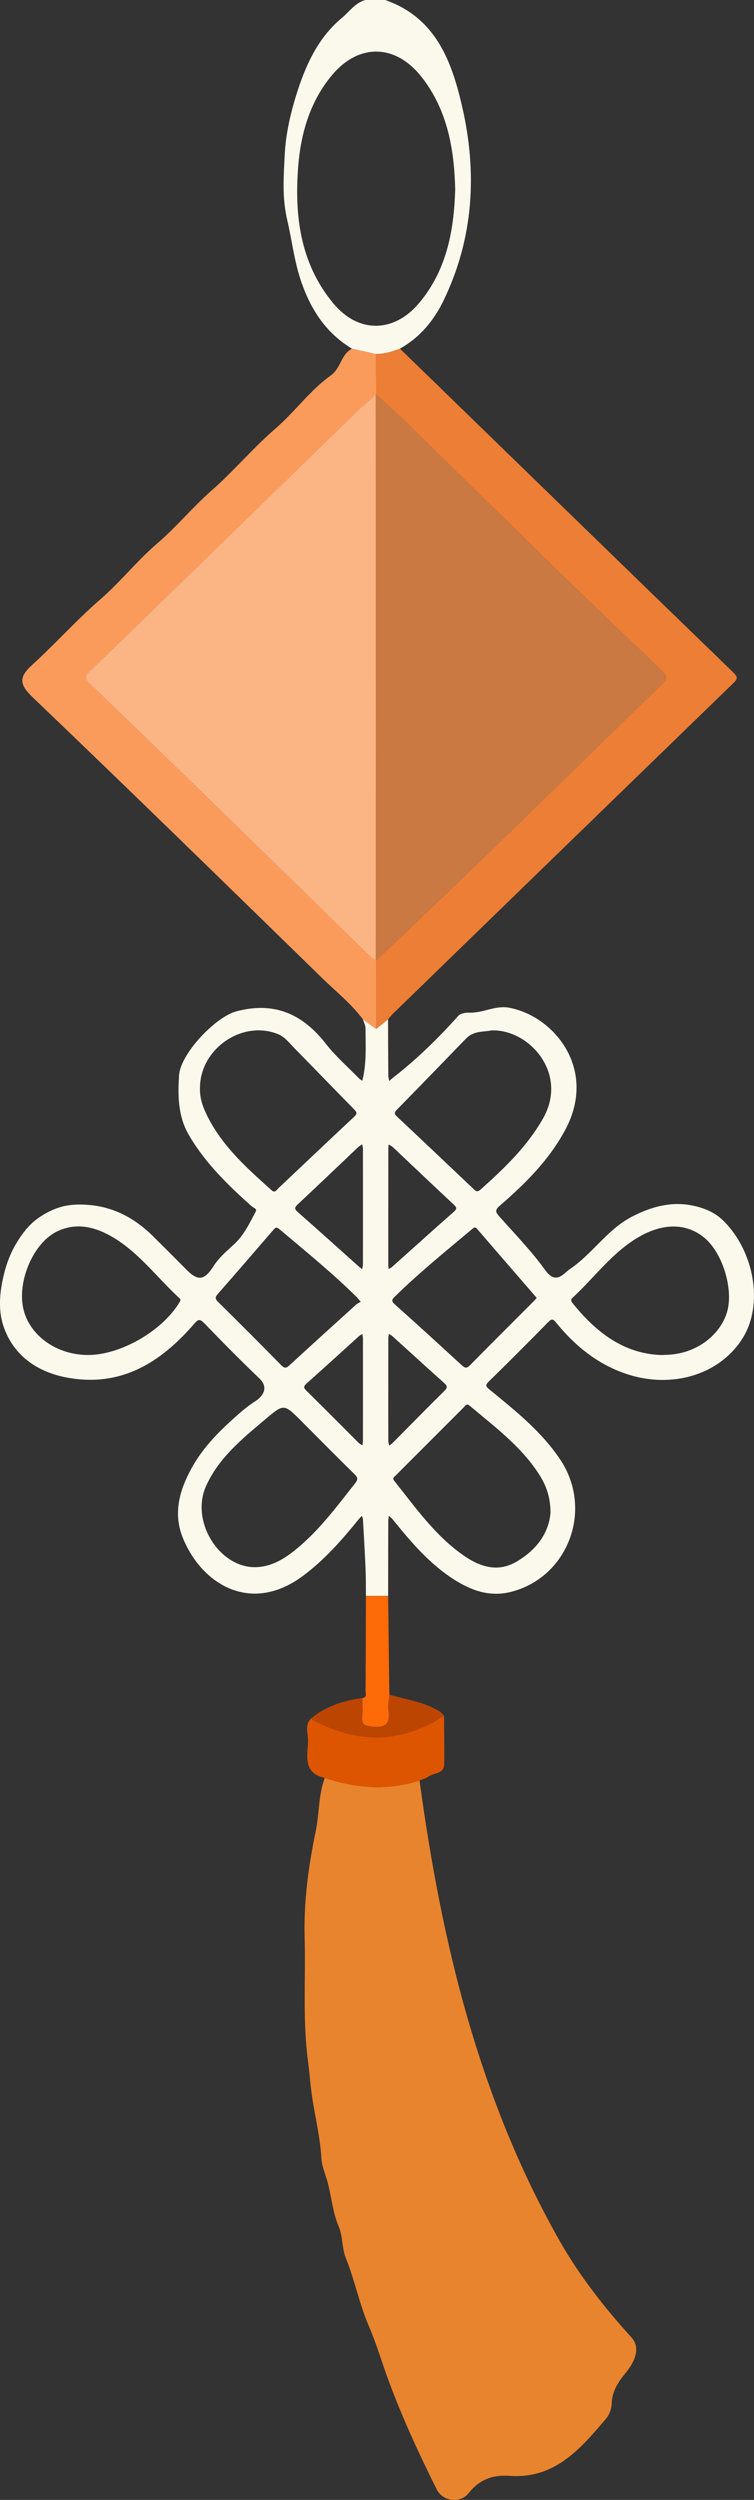   <svg xmlns="http://www.w3.org/2000/svg" viewBox="0 0 59.606 197.623" width="100%" style="vertical-align: middle; max-width: 100%; width: 100%;">
   <rect x="0" y="0" width="59.606" height="197.623" fill="#333333" stroke="none"/>
   <g>
    <g>
     <path d="M27.826,27.565c-2.03-1.226-3.231-3.04-4.002-5.266-.563-1.622-.741-3.296-1.124-4.934-.41-1.756-.275-3.477-.188-5.18,.089-1.739,.517-3.502,1.066-5.165,.695-2.101,1.661-4.114,3.433-5.588,.606-.504,1.059-1.21,1.879-1.433h1.557c4.008,1.397,5.271,4.85,6.098,8.475,1.189,5.209,.894,10.348-1.461,15.243-.774,1.609-1.875,2.957-3.468,3.842-.611,.244-1.237,.418-1.9,.427-.63-.141-1.261-.281-1.891-.422Zm8.16-12.553c-.073-3.259-.623-6.271-2.592-8.842-2.121-2.77-5.126-2.788-7.292-.058-1.631,2.056-2.327,4.485-2.528,7.045-.307,3.913,.164,7.682,2.781,10.832,1.976,2.379,4.791,2.336,6.779-.034,2.195-2.616,2.752-5.765,2.851-8.944Z" fill="rgb(251,248,236)">
     </path>
     <path d="M33.166,140.753c1.72,12.712,4.661,25.054,11.046,36.341,1.578,2.789,3.538,5.294,5.695,7.671,.831,.915,.162,2.082-.481,2.862-.616,.747-1.038,1.443-1.073,2.418-.014,.394-.187,.857-.443,1.156-2.025,2.379-4.043,4.784-7.645,4.518-1.278-.094-2.364,.281-3.209,1.358-.668,.852-2.054,.667-2.527-.278-1.389-2.772-2.681-5.585-3.768-8.497-.549-1.47-.989-2.992-1.6-4.414-.755-1.76-1.113-3.626-1.823-5.387-.313-.776-.232-1.715-.56-2.482-.528-1.237-.575-2.574-.976-3.836-.156-.491-.362-1.021-.395-1.578-.115-1.977-.67-3.892-.86-5.868-.059-.614-.131-1.275-.213-1.912-.415-3.214-.161-6.445-.251-9.667-.079-2.843,.306-5.659,.876-8.401,.291-1.401,.208-2.86,.716-4.212,2.476,.831,4.968,1.03,7.49,.207Z" fill="rgb(233,132,46)">
     </path>
     <path d="M28.928,126.166c-.008-.699,.003-1.398-.027-2.096-.057-1.333-.136-2.664-.211-3.996-.005-.082-.058-.161-.088-.241-.079,.085-.162,.166-.235,.256-1.32,1.631-2.696,3.2-4.393,4.47-4.153,3.109-8.056,.657-9.527-3.006-.767-1.911-.273-3.733,.707-5.508,.851-1.543,2.049-2.774,3.314-3.913,.525-.473,1.108-.982,1.749-1.386,.409-.257,1.127-.978,.294-1.773-1.487-1.419-2.931-2.885-4.358-4.366-.371-.385-.502-.305-.816,.058-2.648,3.063-5.794,5.028-10.046,4.234-2.394-.447-4.275-1.789-5.033-4.112-.438-1.341-.27-2.865,.129-4.343,.344-1.276,.938-2.383,1.733-3.327,.567-.674,1.386-1.216,2.281-1.566,.892-.35,1.806-.373,2.711-.289,1.947,.181,3.579,1.075,4.961,2.44,.895,.884,1.783,1.775,2.667,2.669,.937,.947,1.435,.829,2.161-.309,.408-.639,1.016-1.164,1.586-1.682,.798-.725,1.232-1.677,1.725-2.593,.131-.244-.186-.311-.313-.425-1.882-1.678-3.679-3.429-4.966-5.631-.86-1.473-.883-3.096-.778-4.72,.113-1.733,2.901-4.627,4.514-5.058,3.01-.804,5.246,.194,7.095,2.565,.769,.986,1.73,1.822,2.607,2.722,.077,.079,.18,.132,.271,.197,.017-.072,.035-.144,.051-.216,.288-1.302,.208-2.624,.202-3.94-.001-.23-.129-.459-.199-.688,.349,.248,.697,.495,1.046,.742,.311-.251,.622-.502,.933-.753,.006,1.478,.01,2.957,.021,4.435,.001,.146,.047,.292,.072,.438,.103-.089,.202-.184,.31-.268,1.876-1.454,3.562-3.107,5.144-4.873,.223-.25,.698-.266,.877-.26,1.074,.039,2.047-.59,3.127-.396,3.534,.636,7.052,4.837,4.452,9.672-1.279,2.38-3.159,4.247-5.174,5.988-.376,.325-.342,.494-.045,.828,1.244,1.404,2.563,2.758,3.654,4.275,.849,1.18,1.446,.234,1.954-.109,1.756-1.185,2.925-3.09,4.836-4.102,1.479-.783,3.082-1.245,4.74-.928,.896,.171,1.807,.495,2.537,1.215,2.466,2.435,3.188,6.653,1.523,9.298-1.878,2.984-5.837,4.098-9.565,2.683-2.11-.801-3.776-2.2-5.182-3.93-.23-.283-.338-.32-.612-.041-1.551,1.583-3.115,3.154-4.702,4.701-.325,.317-.204,.425,.069,.649,2.037,1.669,4.107,3.312,5.588,5.541,2.619,3.941,.631,9.273-3.887,10.438-1.695,.437-3.187-.108-4.583-1.012-1.921-1.244-3.376-2.97-4.798-4.727-.081-.1-.191-.175-.287-.262-.018,.13-.05,.26-.05,.389-.007,1.978-.009,3.956-.012,5.934-.585,.001-1.17,.002-1.756,.004Zm14.591-6.587c-.003-1.313-.389-2.242-.953-3.107-1.421-2.18-3.49-3.701-5.436-5.347-.252-.213-.351,.009-.479,.137-1.792,1.791-3.582,3.585-5.372,5.378-.119,.119-.288,.203-.108,.429,1.701,2.134,3.271,4.393,5.573,5.959,1.258,.856,2.628,1.263,4.041,.452,1.583-.909,2.605-2.256,2.733-3.9Zm-23.377,4.31c1.2-.006,2.18-.56,3.085-1.273,1.915-1.51,3.347-3.459,4.842-5.353,.24-.304,.23-.455-.041-.721-1.423-1.398-2.825-2.817-4.234-4.229-1.343-1.345-1.352-1.356-2.821-.115-1.827,1.545-3.71,3.057-4.703,5.328-1.196,2.737,1.024,6.352,3.872,6.364Zm18.686-42.43c-.544,.127-1.364,0-1.974,.63-1.818,1.88-3.638,3.758-5.47,5.624-.22,.224-.231,.339,.003,.558,2.022,1.898,4.034,3.808,6.045,5.719,.173,.164,.295,.28,.537,.064,1.881-1.677,3.688-3.403,4.957-5.633,2.047-3.595-1.142-7.103-4.097-6.963Zm-23.019,4.523c-.026,.653,.136,1.271,.398,1.855,1.159,2.588,3.215,4.422,5.268,6.259,.267,.239,.384-.023,.524-.155,2-1.887,3.992-3.783,6.001-5.661,.272-.254,.2-.375-.018-.596-1.552-1.577-3.085-3.173-4.637-4.749-.414-.421-.81-.951-1.324-1.167-2.834-1.187-6.202,1.128-6.21,4.214Zm-8.847,21.133c2.567,0,5.842-1.886,7.213-4.142,.081-.134,.153-.219,.009-.351-1.79-1.639-3.237-3.665-5.39-4.89-1.35-.768-2.797-1.102-4.285-.384-1.872,.904-3.169,3.943-2.66,6.133,.491,2.108,2.638,3.635,5.113,3.634Zm45.344,.003c.329-.015,.508-.019,.687-.033,2.068-.157,3.878-1.491,4.458-3.284,.572-1.77-.28-4.68-1.734-5.923-1.33-1.136-3.118-1.24-5.035-.194-2.217,1.209-3.662,3.298-5.48,4.963-.05,.046-.048,.231,.002,.294,1.869,2.345,4.086,4.09,7.103,4.177Zm-23.788-4.205c-.167-.199-.237-.296-.321-.379-1.933-1.911-4.044-3.618-6.115-5.372-.265-.225-.365-.061-.514,.112-1.447,1.678-2.892,3.357-4.354,5.022-.221,.252-.212,.387,.025,.621,1.676,1.657,3.343,3.322,4.992,5.004,.266,.271,.402,.241,.658,.005,1.746-1.609,3.506-3.202,5.265-4.796,.1-.091,.236-.143,.362-.217Zm13.912-.302c-.051-.063-.087-.111-.126-.156-1.528-1.766-3.059-3.53-4.582-5.301-.189-.22-.298-.078-.435,.037-2.065,1.73-4.157,3.429-6.084,5.318-.273,.268-.246,.376,.027,.621,1.77,1.583,3.525,3.182,5.269,4.793,.26,.24,.397,.266,.659-.001,1.652-1.681,3.324-3.342,4.988-5.01,.097-.097,.188-.2,.282-.301Zm-11.736-7.246c0,1.538,0,3.075,.001,4.613,0,.114,.019,.228,.029,.342,.091-.055,.194-.097,.272-.167,1.62-1.448,3.231-2.906,4.863-4.341,.266-.234,.268-.346,.017-.581-1.617-1.511-3.22-3.038-4.83-4.556-.09-.085-.212-.136-.318-.203-.011,.113-.031,.227-.031,.34-.002,1.518-.001,3.035-.001,4.553Zm-2,.035c0-1.517,.001-3.034-.002-4.551,0-.129-.035-.258-.054-.387-.109,.073-.231,.132-.325,.221-1.591,1.508-3.171,3.029-4.775,4.523-.324,.302-.217,.418,.057,.659,1.602,1.407,3.183,2.838,4.772,4.259,.083,.075,.176,.138,.265,.207,.021-.127,.059-.254,.059-.381,.004-1.517,.003-3.034,.003-4.551Zm2,14.442c0,1.356-.002,2.712,.003,4.067,0,.125,.05,.251,.076,.376,.09-.072,.187-.137,.268-.218,1.361-1.372,2.711-2.754,4.087-4.111,.279-.275,.232-.405-.029-.638-1.366-1.22-2.715-2.458-4.073-3.687-.081-.073-.184-.122-.277-.182-.018,.109-.052,.218-.052,.327-.004,1.356-.002,2.711-.002,4.067Zm-2,.075c0-1.377,.001-2.754-.002-4.131,0-.111-.031-.222-.047-.333-.092,.06-.194,.108-.274,.18-1.375,1.242-2.741,2.494-4.124,3.726-.249,.222-.275,.335-.021,.584,1.38,1.355,2.737,2.733,4.106,4.099,.089,.089,.209,.147,.315,.219,.016-.132,.045-.263,.045-.395,.003-1.317,.002-2.634,.002-3.951Z" fill="rgb(251,248,236)">
     </path>
     <path d="M30.676,80.583c-.311,.251-.622,.502-.934,.753-.001-1.806-.003-3.611-.004-5.417,2.812-2.681,5.642-5.344,8.431-8.049,4.74-4.595,9.45-9.22,14.186-13.819,.399-.388,.397-.625-.003-1.006-2.916-2.776-5.827-5.557-8.713-8.365-3.86-3.756-7.693-7.539-11.545-11.303-.769-.751-1.572-1.467-2.359-2.199l-.019-3.191c.663-.009,1.289-.184,1.9-.427,8.785,8.541,17.565,17.086,26.366,25.611,.403,.391,.295,.539-.029,.853-8.982,8.711-17.957,17.431-26.93,26.152-.127,.124-.232,.271-.347,.407Z" fill="rgb(237, 126, 53)">
     </path>
     <path d="M29.739,75.919c.001,1.806,.003,3.611,.004,5.417-.349-.247-.697-.495-1.046-.742-.919-1.241-2.127-2.2-3.22-3.266-7.603-7.416-15.196-14.841-22.87-22.182-1.1-1.052-1.128-1.618-.05-2.598,1.835-1.667,3.49-3.534,5.361-5.155,1.599-1.385,2.905-3.056,4.494-4.417,1.534-1.314,2.806-2.875,4.308-4.193,1.766-1.55,3.273-3.365,5.039-4.888,1.544-1.332,2.741-3.031,4.368-4.197,.852-.61,.823-1.693,1.7-2.132,.63,.141,1.261,.281,1.891,.422,.006,1.064,.013,2.128,.019,3.191,0,0-.034,.012-.034,.012-.532,.479-1.08,.942-1.592,1.441-4.473,4.351-8.938,8.709-13.41,13.062-2.542,2.475-5.087,4.947-7.645,7.405-.37,.355-.335,.579,.015,.917,3.772,3.641,7.538,7.287,11.293,10.945,3.642,3.548,7.27,7.111,10.908,10.663,.123,.12,.289,.194,.435,.29l.033,.004Z" fill="rgb(251, 155, 91)">
     </path>
     <path d="M33.166,140.753c-2.521,.823-5.014,.624-7.49-.207-1.719-.366-1.374-1.719-1.325-2.88,.025-.597-.292-1.256,.218-1.798,3.556,1.984,7.069,2.025,10.533-.229,.007,1.275,.035,2.55,.014,3.824-.013,.79-.815,.669-1.246,.976-.205,.146-.468,.212-.704,.315Z" fill="rgb(221, 85, 0)">
     </path>
     <path d="M28.928,126.166l1.756-.004c.027,2.203,.053,4.407,.08,6.61,.005,.398,.013,.795,.02,1.193-.031,.41-.134,.831-.078,1.229,.142,1.012-.162,1.415-1.253,1.305-.633-.064-.891-.174-.814-.838,.054-.471,.008-.953,.006-1.43,.385-.043,.253-.343,.254-.55,.015-2.505,.021-5.01,.029-7.515Z" fill="rgb(253, 106, 8)">
     </path>
     <path d="M28.645,134.232c.002,.477,.048,.959-.006,1.43-.076,.663,.181,.774,.814,.838,1.092,.11,1.396-.293,1.253-1.305-.056-.398,.047-.818,.078-1.229,1.355,.395,2.784,.572,4.008,1.352,.122,.077,.207,.212,.309,.319-3.464,2.254-6.977,2.214-10.533,.229,1.181-.99,2.581-1.432,4.076-1.636Z" fill="rgb(188, 69, 2)">
     </path>
     <path d="M29.736,31.179c.787,.732,1.59,1.448,2.359,2.199,3.852,3.764,7.685,7.548,11.545,11.303,2.886,2.807,5.797,5.589,8.713,8.365,.4,.381,.402,.618,.003,1.006-4.736,4.599-9.446,9.224-14.186,13.819-2.79,2.704-5.62,5.367-8.431,8.049,0,0-.033-.004-.033-.004,.005-5.855,.014-11.71,.013-17.565-.002-9.052-.01-18.105-.016-27.157l.034-.012Z" fill="rgb(202, 121, 67)">
     </path>
     <path d="M29.702,31.191c.006,9.052,.014,18.105,.016,27.157,.001,5.855-.008,11.71-.013,17.565-.146-.096-.313-.17-.435-.29-3.638-3.552-7.265-7.115-10.908-10.663-3.755-3.658-7.521-7.305-11.293-10.945-.35-.338-.385-.561-.015-.917,2.558-2.458,5.103-4.931,7.645-7.405,4.472-4.352,8.937-8.711,13.41-13.062,.513-.499,1.061-.962,1.592-1.441Z" fill="rgb(251, 180, 132)">
     </path>
    </g>
   </g>
  </svg>
